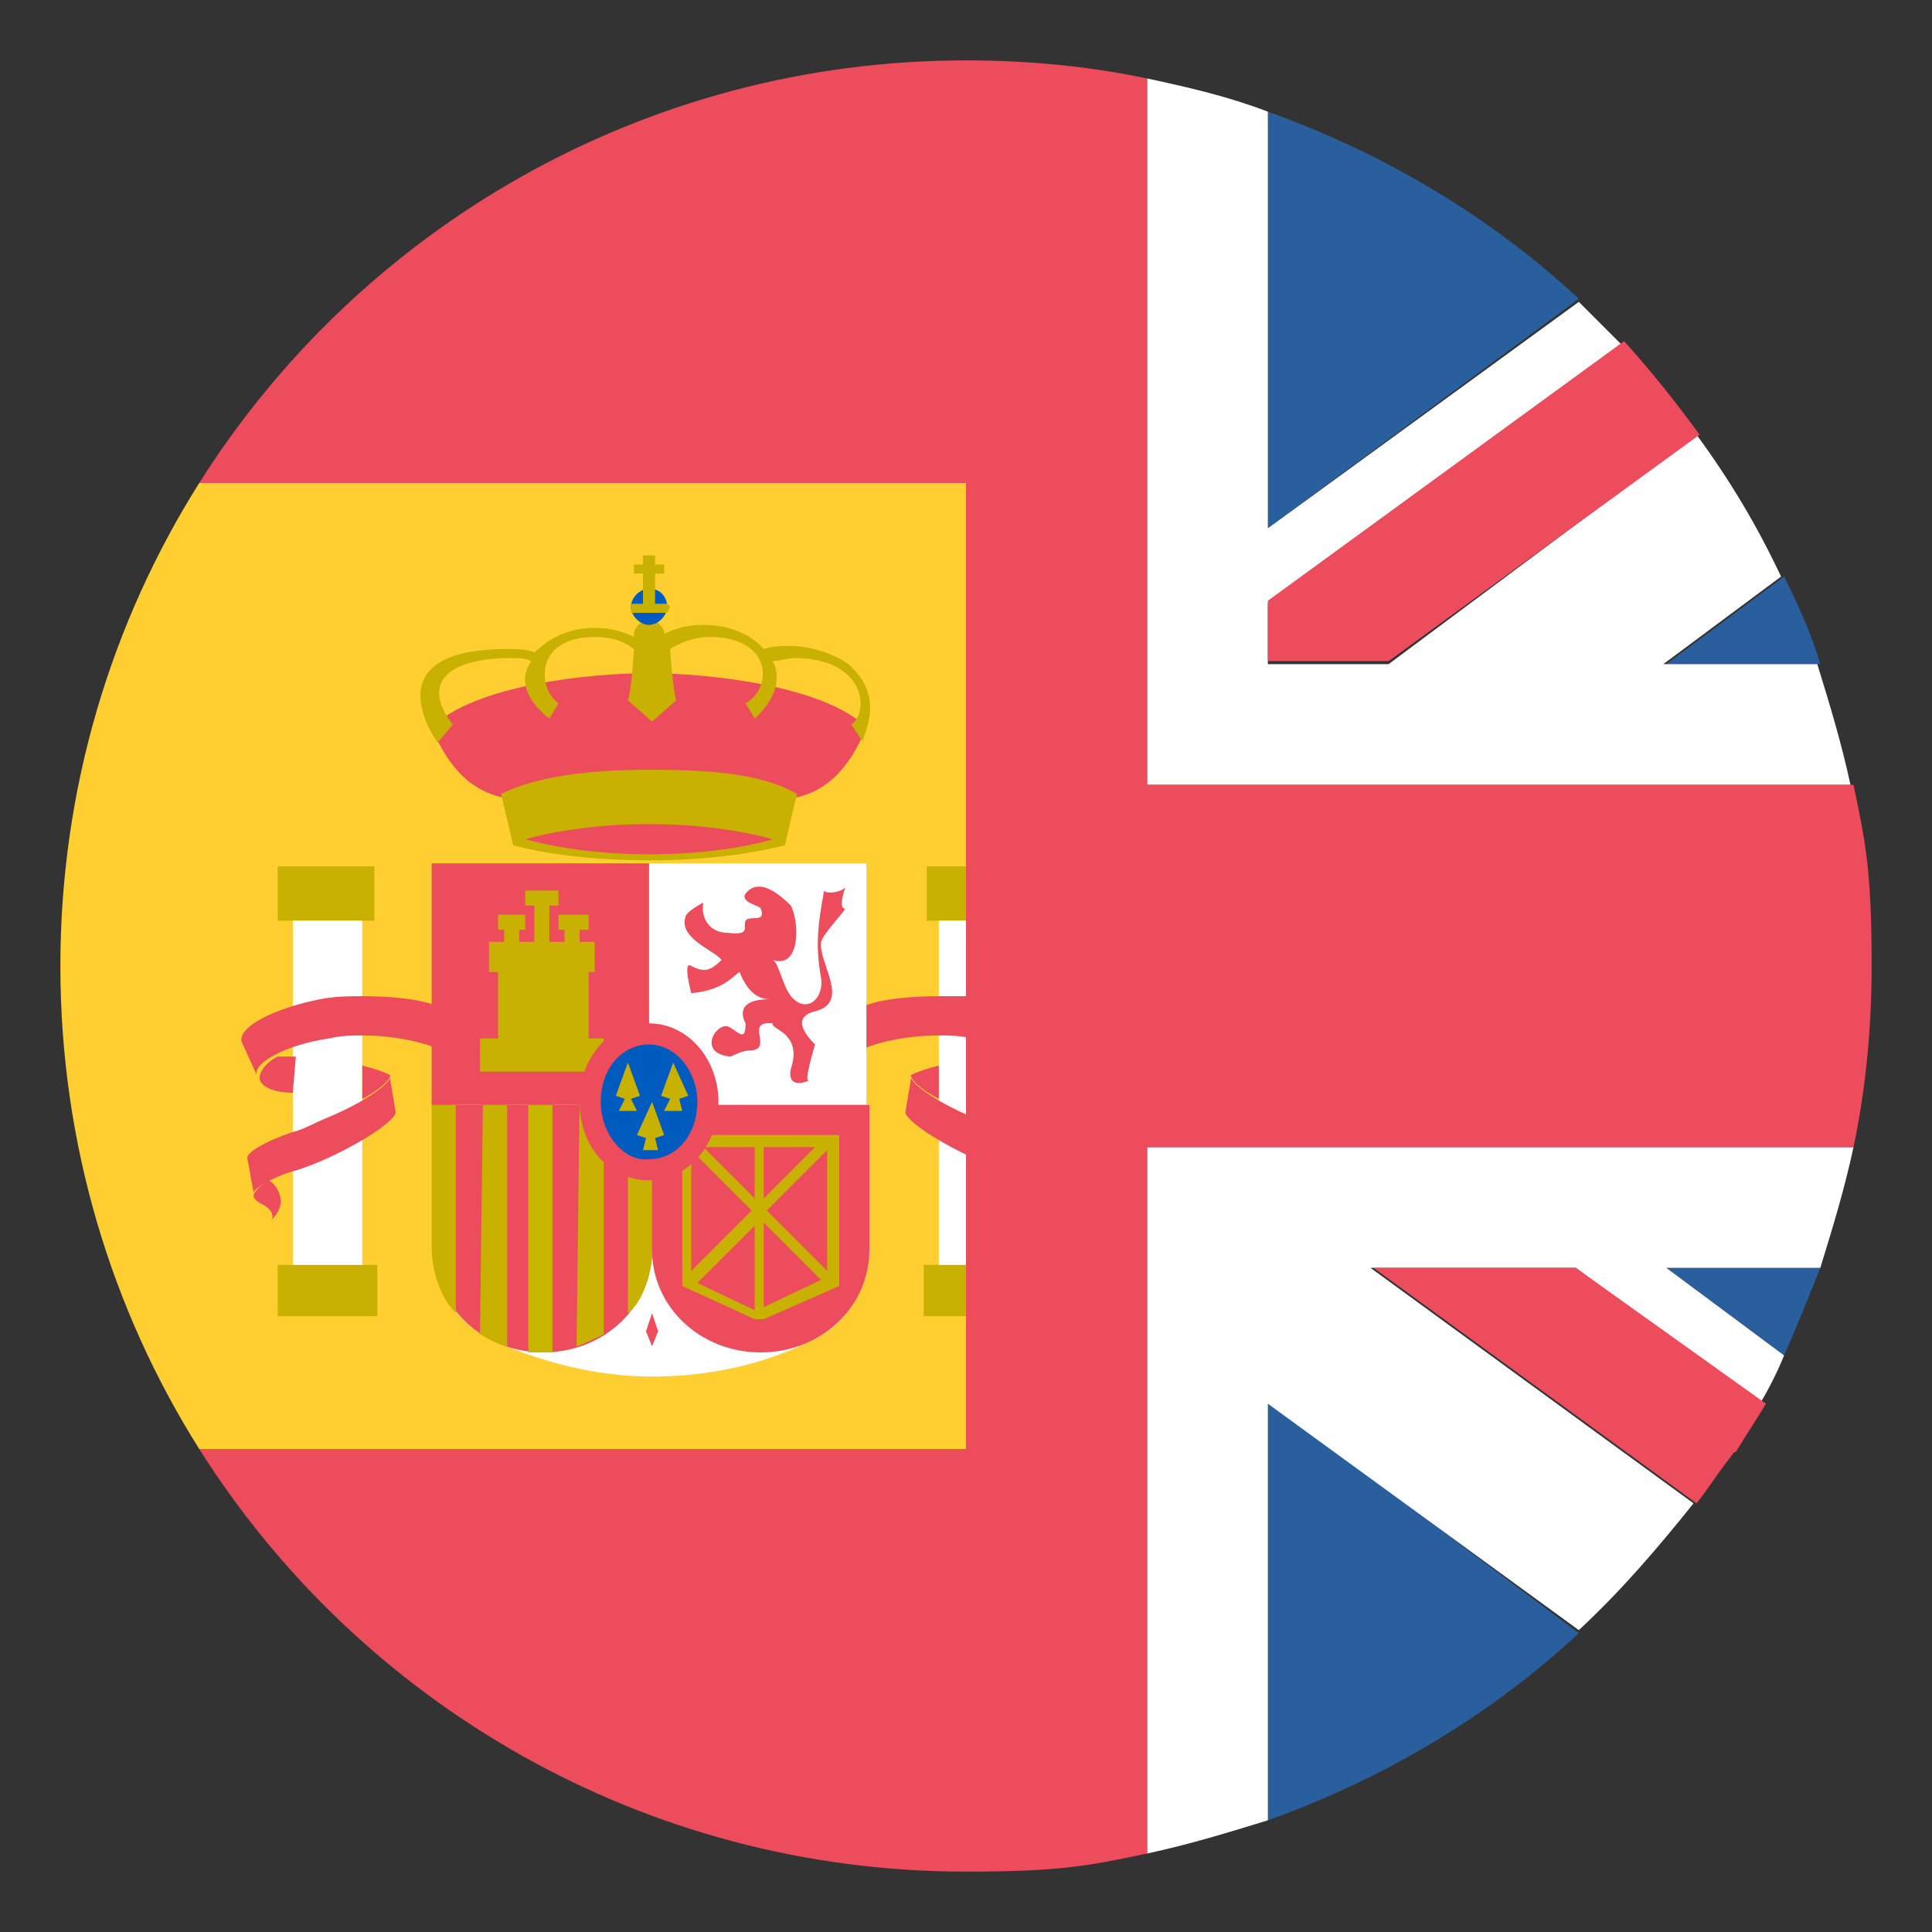 <svg width="16" height="16" viewBox="0 0 16 16" fill="none" xmlns="http://www.w3.org/2000/svg">
<rect x="0" y="0" width="16" height="16" fill="#333333" stroke="none"/>
<g clip-path="url(#clip0_490_4733)">
<g clip-path="url(#clip1_490_4733)">
<path d="M5.5 15.075V11.625L2.925 13.525C3.65 14.2 4.525 14.725 5.5 15.075ZM10.5 15.075C11.475 14.725 12.35 14.2 13.075 13.525L10.5 11.6V15.075ZM0.925 10.5C1 10.75 1.1 10.975 1.225 11.225L2.2 10.5H0.925ZM13.8 10.5L14.775 11.225C14.875 11 14.975 10.75 15.075 10.5H13.8Z" fill="#2A5F9E"/>
<path d="M5.875 9.5H0.65C0.725 9.85 0.825 10.175 0.925 10.5H2.2L1.225 11.225C1.425 11.65 1.65 12.025 1.925 12.4L4.5 10.5H5.5V11L2.575 13.15L2.925 13.5L5.5 11.625V15.075C5.825 15.2 6.15 15.275 6.5 15.35V9.5H5.875ZM15.35 9.5H9.5V15.35C9.85 15.275 10.175 15.175 10.5 15.075V11.625L13.075 13.5C13.425 13.175 13.725 12.825 14.025 12.45L11.35 10.5H13.05L14.575 11.625C14.65 11.5 14.725 11.35 14.775 11.225L13.8 10.5H15.075C15.175 10.175 15.275 9.85 15.35 9.5Z" fill="white"/>
<path d="M1.925 12.4C2.125 12.675 2.325 12.925 2.55 13.175L5.5 11.025V10.525H4.5L1.925 12.4ZM11.375 10.5L14.05 12.45C14.15 12.325 14.225 12.2 14.325 12.075C14.35 12.05 14.35 12.025 14.375 12.025C14.45 11.9 14.55 11.75 14.625 11.625L13.05 10.5H11.375Z" fill="#ED4C5C"/>
<path d="M10.5 0.925V4.375L13.075 2.475C12.35 1.8 11.475 1.275 10.5 0.925ZM5.5 0.925C4.525 1.275 3.65 1.8 2.925 2.475L5.5 4.4V0.925ZM15.075 5.5C15 5.25 14.9 5.025 14.775 4.775L13.8 5.5H15.075ZM2.2 5.5L1.225 4.775C1.125 5.025 1.025 5.25 0.925 5.5H2.2Z" fill="#2A5F9E"/>
<path d="M10.125 6.5H15.325C15.25 6.15 15.15 5.825 15.05 5.5H13.775L14.75 4.775C14.55 4.35 14.325 3.975 14.05 3.6L11.5 5.5H10.5V5L13.425 2.85L13.075 2.5L10.5 4.375V0.925C10.175 0.8 9.85 0.725 9.5 0.65V6.5H10.125ZM0.65 6.5H6.5V0.65C6.15 0.725 5.825 0.825 5.5 0.925V4.375L2.925 2.5C2.575 2.825 2.275 3.175 1.975 3.55L4.65 5.5H2.95L1.425 4.375C1.35 4.5 1.275 4.65 1.225 4.775L2.2 5.5H0.925C0.825 5.825 0.725 6.15 0.65 6.5Z" fill="white"/>
<path d="M14.075 3.6C13.875 3.325 13.675 3.075 13.45 2.825L10.5 4.975V5.475H11.5L14.075 3.6ZM4.625 5.5L1.975 3.55C1.875 3.675 1.8 3.8 1.7 3.925C1.675 3.95 1.675 3.975 1.65 3.975C1.575 4.1 1.475 4.25 1.4 4.375L2.925 5.5H4.625Z" fill="#ED4C5C"/>
<path d="M15.35 6.5H9.5V0.65C9.025 0.55 8.525 0.5 8 0.5C7.213 0.5 6.975 0.55 6.5 0.65V6.5H0.65C0.55 6.975 0.5 7.475 0.5 8C0.5 8.787 0.55 9.025 0.65 9.5H6.5V15.35C6.975 15.45 7.475 15.5 8 15.5C8.787 15.5 9.025 15.45 9.5 15.35V9.5H15.35C15.45 9.025 15.5 8.525 15.5 8C15.5 7.213 15.45 6.975 15.35 6.5Z" fill="#ED4C5C"/>
</g>
</g>
<g clip-path="url(#clip2_490_4733)">
<g clip-path="url(#clip3_490_4733)">
<path d="M0.5 8C0.5 9.475 0.925 10.85 1.65 12H14.325C15.05 10.85 15.475 9.475 15.475 8C15.475 6.525 15.05 5.15 14.325 4H1.65C0.925 5.15 0.5 6.525 0.5 8Z" fill="#FFCE31"/>
<path d="M14.35 4C13.025 1.9 10.675 0.5 8 0.5C5.325 0.5 2.975 1.9 1.65 4H14.35ZM1.65 12C2.975 14.1 5.325 15.5 8 15.5C10.675 15.5 13.025 14.1 14.35 12H1.65Z" fill="#ED4C5C"/>
<path d="M2.3 7.175H3.1V7.625H2.3V7.175ZM2.3 10.475H3.125V10.9H2.3V10.475Z" fill="#C8B100"/>
<path d="M2.225 9.775C2.15 9.825 2.1 9.875 2.1 9.9C2.1 9.925 2.125 9.95 2.175 9.975C2.225 10 2.275 10.05 2.25 10.1C2.3 10.05 2.325 10 2.325 9.95C2.325 9.875 2.275 9.8 2.225 9.775Z" fill="#ED4C5C"/>
<path d="M2.425 7.625H3V10.475H2.425V7.625Z" fill="white"/>
<path d="M3.6 8.675C3.475 8.625 3.25 8.575 3 8.575C2.925 8.575 2.825 8.575 2.725 8.6C2.375 8.65 2.1 8.8 2.125 8.9L2 8.625C1.975 8.5 2.275 8.35 2.65 8.275C2.775 8.25 2.9 8.25 3 8.25C3.25 8.25 3.475 8.275 3.6 8.325V8.675Z" fill="#ED4C5C"/>
<path d="M2.425 9.05C2.275 9.05 2.15 9 2.15 8.925C2.15 8.875 2.2 8.8 2.3 8.75H2.45L2.425 9.05ZM3 8.825C3.1 8.85 3.175 8.875 3.225 8.9C3.25 8.925 3.15 9.025 3 9.1V8.825Z" fill="#ED4C5C"/>
<path d="M2.05 9.6C2.025 9.55 2.2 9.45 2.425 9.375C2.525 9.35 2.6 9.3 2.725 9.25C3.025 9.125 3.275 8.95 3.225 8.9L3.275 9.2C3.3 9.25 3.1 9.4 2.8 9.55C2.7 9.6 2.525 9.675 2.425 9.7C2.25 9.75 2.1 9.85 2.1 9.875L2.05 9.6Z" fill="#ED4C5C"/>
<path d="M7.675 7.175H8.475V7.625H7.675V7.175ZM7.65 10.475H8.475V10.9H7.65V10.475Z" fill="#C8B100"/>
<path d="M7.775 7.625H8.35V10.475H7.775V7.625Z" fill="white"/>
<path d="M7.175 8.675C7.3 8.625 7.525 8.575 7.775 8.575C7.85 8.575 7.95 8.575 8.05 8.6C8.4 8.65 8.675 8.8 8.65 8.9L8.775 8.6C8.8 8.475 8.5 8.325 8.125 8.25H7.775C7.525 8.25 7.3 8.275 7.175 8.325V8.675Z" fill="#ED4C5C"/>
<path d="M8.35 9.05C8.5 9.05 8.625 9 8.625 8.925C8.625 8.875 8.575 8.8 8.475 8.75H8.325L8.35 9.05ZM7.775 8.825C7.675 8.85 7.6 8.875 7.55 8.9C7.525 8.925 7.625 9.025 7.775 9.1V8.825Z" fill="#ED4C5C"/>
<path d="M8.725 9.6C8.75 9.55 8.575 9.45 8.35 9.375C8.25 9.35 8.175 9.3 8.05 9.25C7.75 9.125 7.5 8.95 7.55 8.9L7.5 9.2C7.475 9.25 7.675 9.4 7.975 9.55C8.075 9.6 8.25 9.675 8.35 9.7C8.525 9.75 8.675 9.875 8.65 9.9L8.725 9.6ZM5.375 5.575C5.85 5.575 6.825 5.675 7.175 6.025C6.8 6.925 6.2 6.55 5.375 6.55C4.575 6.55 3.95 6.925 3.575 6.025C3.925 5.675 4.875 5.575 5.375 5.575Z" fill="#ED4C5C"/>
<path d="M6.6 6.575C6.3 6.4 5.85 6.375 5.375 6.375C4.9 6.375 4.45 6.425 4.15 6.575L4.25 7C4.525 7.075 4.925 7.125 5.375 7.125C5.825 7.125 6.2 7.075 6.5 7L6.6 6.575ZM7.025 5.5C6.925 5.425 6.725 5.35 6.55 5.35C6.475 5.35 6.4 5.35 6.325 5.375C6.325 5.375 6.175 5.175 5.825 5.175C5.7 5.175 5.6 5.2 5.5 5.25V5.225C5.475 5.175 5.425 5.125 5.375 5.125C5.325 5.125 5.25 5.2 5.25 5.25V5.275C5.15 5.225 5.05 5.2 4.925 5.2C4.575 5.2 4.425 5.425 4.425 5.4C4.35 5.375 4.275 5.375 4.2 5.375C3.05 5.375 3.625 6.15 3.625 6.15L3.75 6C3.475 5.65 3.725 5.45 4.225 5.45C4.3 5.45 4.35 5.45 4.4 5.475C4.225 5.725 4.55 5.95 4.55 5.95L4.625 5.825C4.45 5.7 4.425 5.275 4.925 5.275C5.05 5.275 5.15 5.3 5.25 5.375C5.25 5.4 5.225 5.75 5.2 5.8L5.4 5.975L5.6 5.8C5.575 5.725 5.55 5.4 5.55 5.375C5.625 5.325 5.75 5.275 5.875 5.275C6.4 5.275 6.4 5.7 6.175 5.825L6.25 5.95C6.25 5.95 6.525 5.725 6.4 5.475C6.45 5.475 6.525 5.45 6.575 5.45C7.175 5.45 7.2 5.9 7.05 6L7.15 6.15C7.1 6.15 7.375 5.8 7.025 5.5Z" fill="#C8B100"/>
<path d="M5.225 5.025C5.225 4.95 5.3 4.875 5.375 4.875C5.475 4.875 5.525 4.95 5.525 5.025C5.525 5.1 5.45 5.175 5.375 5.175C5.3 5.175 5.225 5.1 5.225 5.025Z" fill="#005BBF"/>
<path d="M5.325 4.6V4.675H5.25V4.75H5.325V5H5.225V5.075H5.525L5.55 5.025L5.525 5H5.425V4.75H5.5V4.675H5.425V4.6H5.325Z" fill="#C8B100"/>
<path d="M5.375 7.075C4.975 7.075 4.625 7.025 4.35 6.95C4.625 6.875 4.975 6.825 5.375 6.825C5.775 6.825 6.125 6.875 6.4 6.95C6.15 7.025 5.775 7.075 5.375 7.075Z" fill="#ED4C5C"/>
<path d="M5.4 11.4C4.925 11.4 4.475 11.275 4.075 11.1C3.775 10.95 3.6 10.675 3.6 10.35V9.15H7.2V10.35C7.2 10.675 7 10.975 6.725 11.1C6.325 11.3 5.875 11.4 5.4 11.4ZM5.375 7.15H7.175V9.15H5.375V7.15Z" fill="white"/>
<path d="M5.4 10.35C5.4 10.825 5 11.2 4.5 11.2C4 11.2 3.6 10.825 3.6 10.35V9.15H5.4V10.35Z" fill="#ED4C5C"/>
<path d="M3.975 11.05C4.025 11.075 4.1 11.125 4.2 11.15V9.1H4L3.975 11.05ZM3.575 10.325C3.575 10.575 3.675 10.775 3.775 10.875V9.1H3.575V10.325Z" fill="#C8B100"/>
<path d="M4.375 11.2H4.575V9.1H4.375V11.2Z" fill="#C7B500"/>
<path d="M4.775 11.15C4.85 11.125 4.95 11.075 5 11.05V9.1H4.8L4.775 11.15Z" fill="#C8B100"/>
<path d="M3.575 7.15H5.375V9.15H3.575V7.15Z" fill="#ED4C5C"/>
<path d="M5.2 10.875C5.3 10.8 5.375 10.625 5.4 10.425V9.125H5.2V10.875Z" fill="#C8B100"/>
<path d="M7.2 9.15V10.35C7.2 10.825 6.8 11.2 6.3 11.2C5.8 11.2 5.4 10.825 5.4 10.35V9.15H7.2ZM6.55 7.5C6.625 7.65 6.625 8.025 6.4 7.95C6.45 7.975 6.475 8.15 6.55 8.25C6.675 8.4 6.825 8.275 6.8 8.1C6.75 7.825 6.775 7.65 6.825 7.375C6.825 7.4 6.95 7.4 7 7.35C6.975 7.425 6.95 7.525 7 7.525C6.95 7.6 6.825 7.725 6.8 7.8C6.775 7.975 7.05 8.3 6.75 8.375C6.55 8.425 6.675 8.575 6.75 8.65C6.75 8.65 6.65 8.975 6.7 8.95C6.5 9.025 6.55 8.85 6.55 8.85C6.65 8.55 6.375 8.525 6.4 8.475C6.15 8.45 6.425 8.7 6.2 8.7C6.15 8.7 6.05 8.75 6.05 8.75C5.775 8.725 5.925 8.475 6.025 8.5C6.1 8.525 6.175 8.65 6.175 8.475C6.175 8.475 6.05 8.275 6.375 8.275C6.25 8.275 6.175 8.175 6.125 8.05C6.075 8.075 6 8.2 5.725 8.225C5.725 8.225 5.65 7.95 5.725 8C5.825 8.05 5.875 8.05 5.975 7.95C5.925 7.875 5.625 7.775 5.675 7.6C5.675 7.55 5.825 7.475 5.825 7.475C5.8 7.6 5.875 7.725 6.025 7.725C6.225 7.75 6.15 7.675 6.175 7.625C6.2 7.575 6.35 7.65 6.3 7.525C6.3 7.5 6.125 7.475 6.175 7.4C6.275 7.275 6.425 7.375 6.55 7.5ZM5.4 11.15L5.35 11.025L5.4 10.875L5.45 11.025L5.4 11.15Z" fill="#ED4C5C"/>
<path d="M4.125 7.575V7.7H4.175V7.8H4.05V8.05H4.125V8.6H3.975V8.875H5V8.6H4.875V8.05H4.925V7.8H4.8V7.7H4.875V7.575H4.625V7.7H4.675V7.8H4.55V7.5H4.625V7.375H4.35V7.5H4.425V7.8H4.3V7.7H4.35V7.575H4.125ZM6.95 10.65V9.4H5.65V10.65L6.25 10.925H6.325L6.95 10.65ZM6.25 9.5V9.925L5.825 9.5H6.25ZM5.725 9.525L6.225 10.025L5.725 10.525V9.525ZM5.775 10.625L6.25 10.15V10.85L5.775 10.625ZM6.325 10.825V10.125L6.8 10.6L6.325 10.825ZM6.85 10.525L6.35 10.025L6.85 9.525V10.525ZM6.325 9.5H6.75L6.325 9.925V9.5Z" fill="#C8B100"/>
<path d="M4.8 9.125C4.8 8.75 5.05 8.475 5.375 8.475C5.7 8.475 5.95 8.775 5.95 9.125C5.95 9.475 5.7 9.775 5.375 9.775C5.05 9.775 4.8 9.5 4.8 9.125Z" fill="#ED4C5C"/>
<path d="M4.975 9.125C4.975 8.85 5.15 8.65 5.375 8.65C5.6 8.65 5.775 8.875 5.775 9.125C5.775 9.4 5.6 9.6 5.375 9.6C5.175 9.625 4.975 9.4 4.975 9.125Z" fill="#005BBF"/>
<path d="M5.2 8.8L5.1 9.075L5.175 9.1L5.125 9.2H5.275L5.225 9.1L5.3 9.075L5.2 8.8ZM5.575 8.8L5.475 9.075L5.55 9.1L5.5 9.2H5.65L5.625 9.1L5.7 9.075L5.575 8.8ZM5.4 9.125L5.275 9.4L5.35 9.425L5.325 9.525H5.45L5.425 9.425L5.5 9.4L5.4 9.125Z" fill="#C8B100"/>
</g>
</g>
<defs>
<clipPath id="clip0_490_4733">
<rect width="8" height="16" fill="white" transform="translate(8)"/>
</clipPath>
<clipPath id="clip1_490_4733">
<rect width="16" height="16" fill="white"/>
</clipPath>
<clipPath id="clip2_490_4733">
<rect width="8" height="16" fill="white"/>
</clipPath>
<clipPath id="clip3_490_4733">
<rect width="16" height="16" fill="white"/>
</clipPath>
</defs>
</svg>
